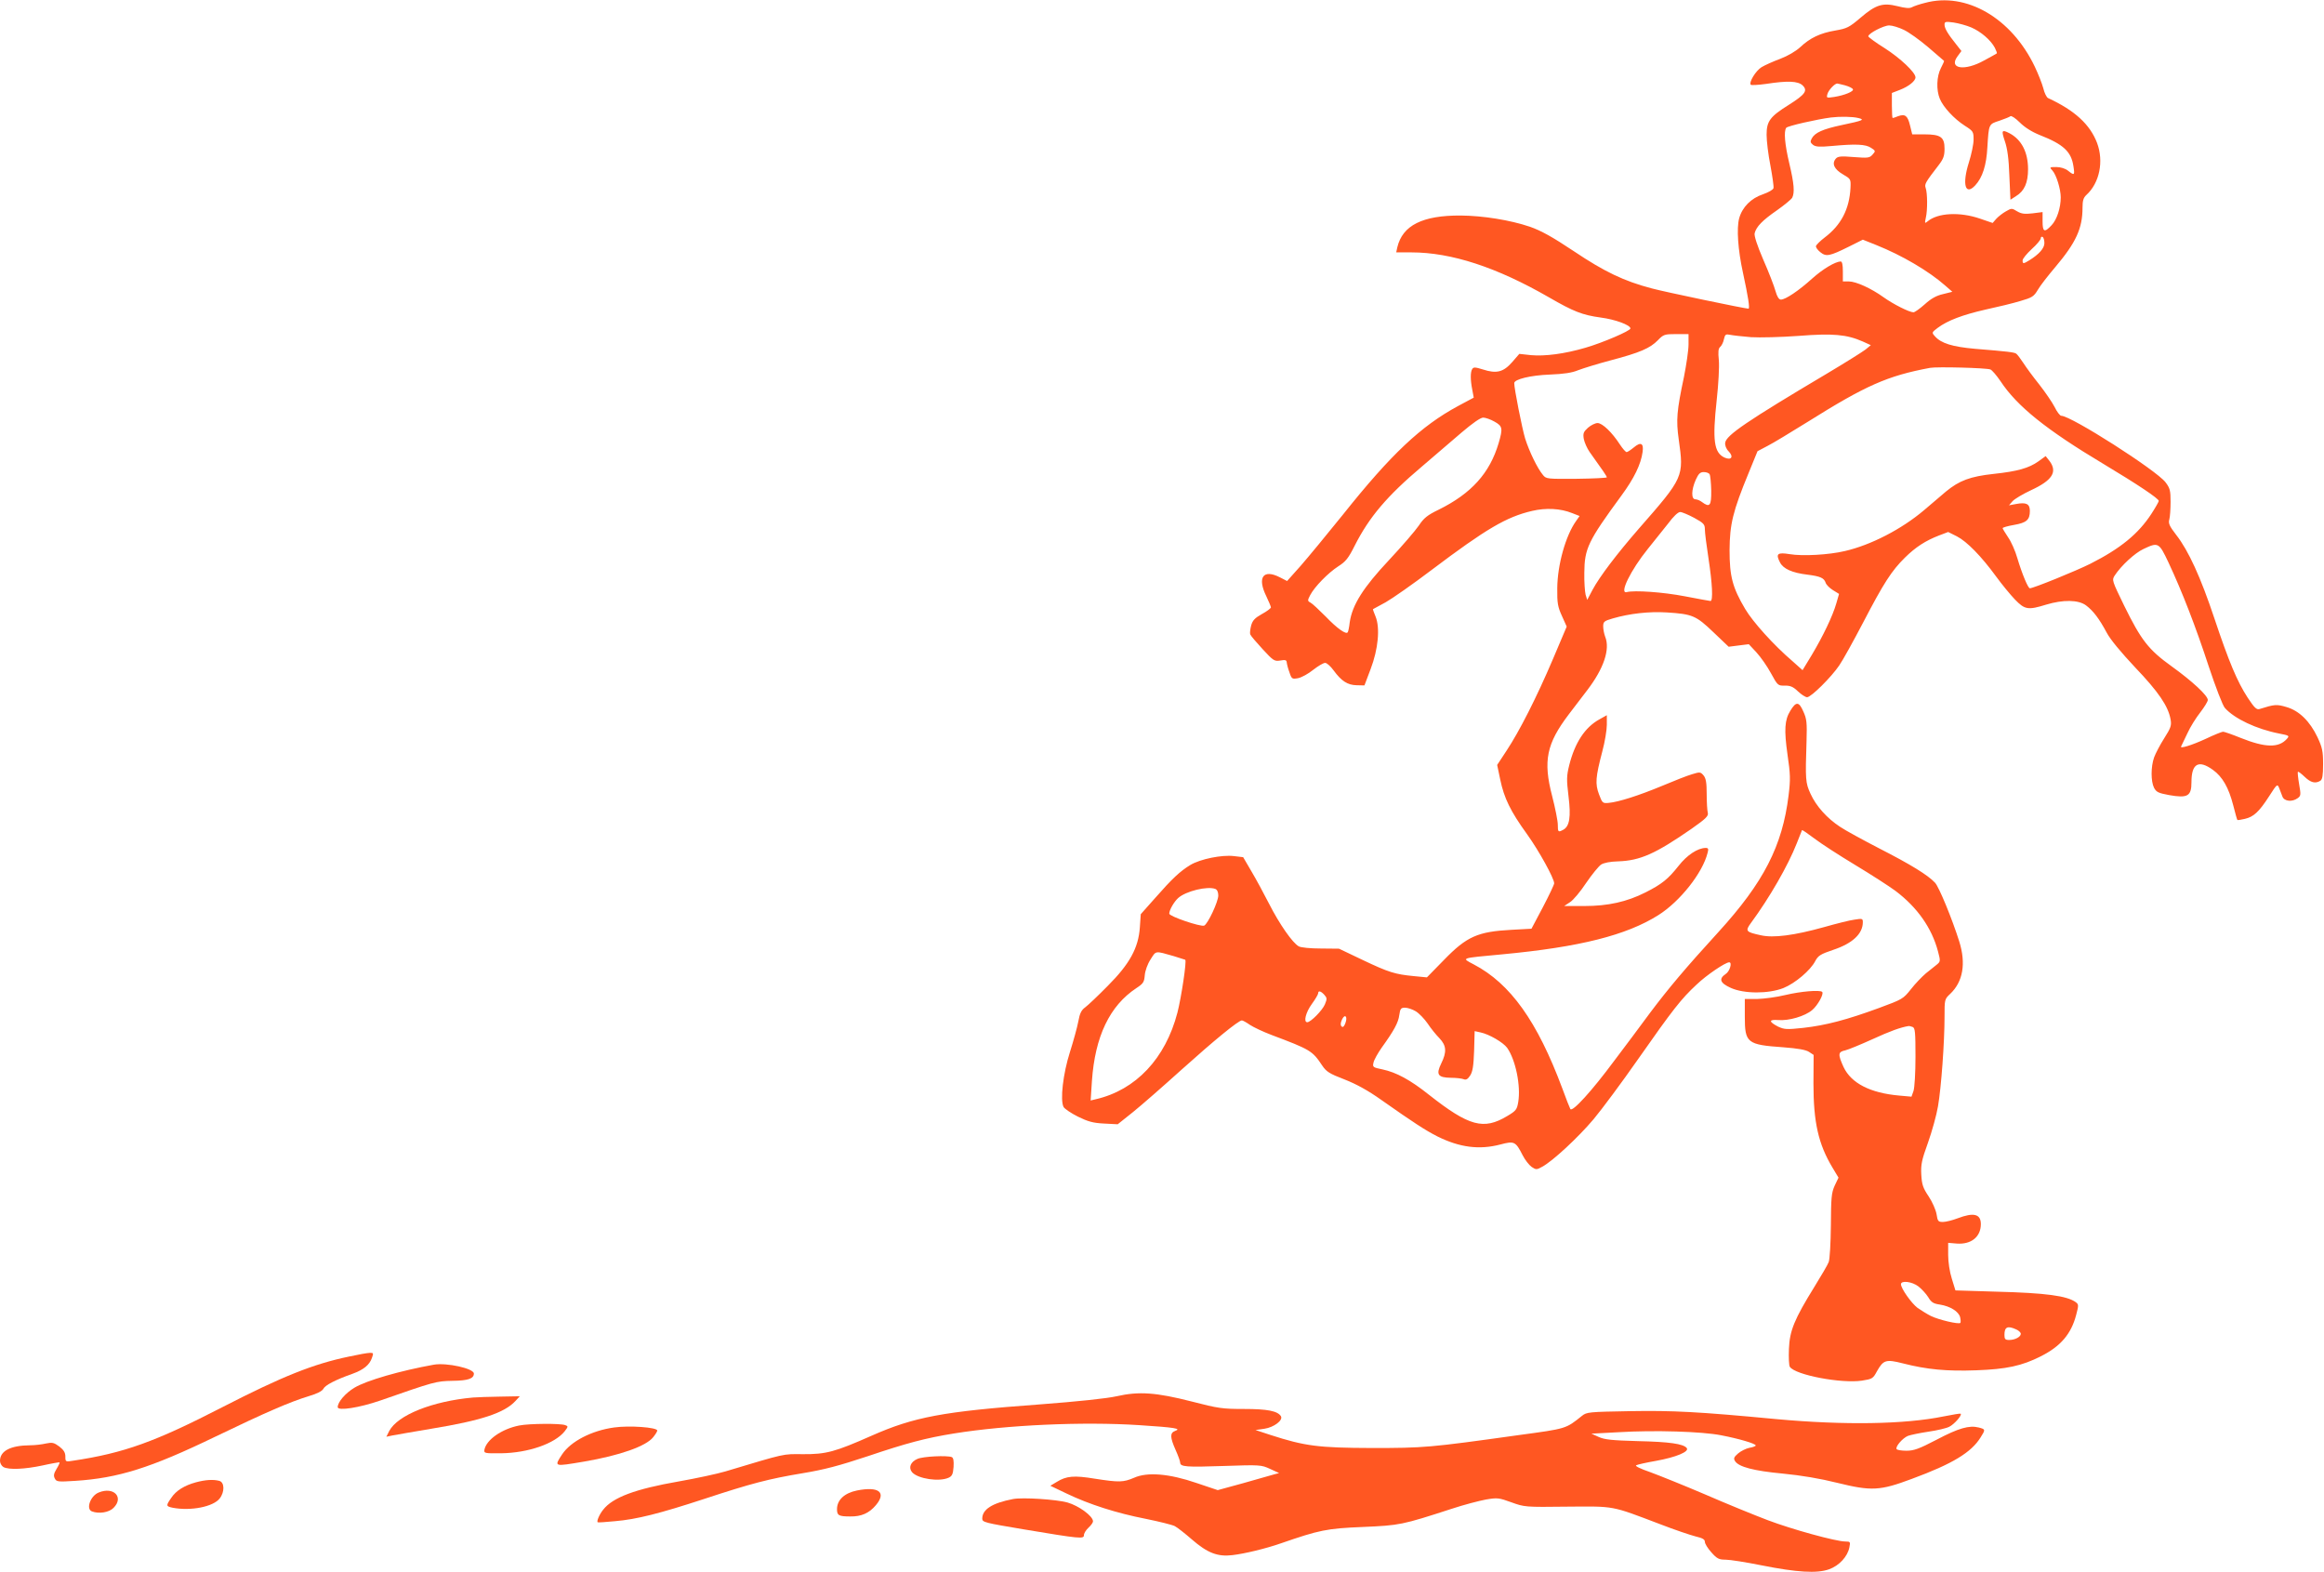 <?xml version="1.0" standalone="no"?>
<!DOCTYPE svg PUBLIC "-//W3C//DTD SVG 20010904//EN"
 "http://www.w3.org/TR/2001/REC-SVG-20010904/DTD/svg10.dtd">
<svg version="1.0" xmlns="http://www.w3.org/2000/svg"
 width="1280pt" height="866pt" viewBox="0 0 1280 866"
 preserveAspectRatio="xMidYMid meet">
<g transform="translate(0,866) scale(0.1,-0.1)"
fill="#ff5722" stroke="none">
<path d="M10602 8644 c-29 -7 -61 -18 -72 -24 -13 -7 -36 -5 -79 6 -81 20
-119 9 -204 -64 -62 -53 -75 -59 -138 -70 -84 -14 -140 -41 -194 -92 -24 -22
-68 -48 -110 -64 -38 -14 -85 -35 -103 -46 -32 -20 -71 -84 -59 -97 4 -3 42
-1 85 5 117 18 174 16 200 -8 30 -29 15 -50 -75 -107 -104 -65 -123 -90 -123
-165 0 -34 9 -110 21 -170 11 -59 19 -115 17 -124 -2 -9 -27 -23 -58 -34 -66
-22 -114 -71 -131 -132 -15 -55 -7 -174 21 -301 28 -130 39 -197 30 -197 -19
0 -465 93 -534 112 -152 40 -260 92 -427 204 -120 80 -180 113 -242 135 -109
37 -259 61 -382 62 -210 1 -320 -54 -349 -175 l-6 -28 83 0 c221 0 471 -82
759 -248 135 -78 183 -97 285 -111 78 -10 163 -41 163 -60 0 -13 -151 -78
-247 -106 -116 -34 -224 -48 -301 -41 l-64 7 -39 -45 c-49 -56 -87 -65 -161
-41 -42 13 -52 14 -59 3 -11 -16 -11 -60 0 -115 l8 -43 -86 -46 c-204 -110
-369 -265 -635 -599 -87 -108 -191 -234 -232 -281 l-75 -84 -39 20 c-93 48
-127 0 -75 -105 13 -27 24 -54 25 -60 0 -5 -22 -22 -50 -37 -39 -22 -51 -35
-59 -63 -5 -20 -8 -42 -5 -49 3 -8 34 -44 68 -81 59 -64 65 -68 97 -63 28 5
35 3 36 -10 1 -10 7 -34 15 -55 12 -37 15 -38 48 -32 19 4 56 24 83 46 27 21
57 39 66 38 9 0 30 -19 46 -41 43 -59 77 -81 127 -82 l43 -1 34 90 c42 110 53
227 27 290 -9 21 -15 39 -14 40 2 1 33 18 70 38 37 21 150 100 253 178 301
227 412 292 553 325 76 18 157 14 221 -12 l41 -16 -19 -27 c-58 -81 -103 -242
-104 -371 -1 -82 3 -103 26 -153 l26 -58 -75 -177 c-92 -216 -186 -400 -256
-506 l-52 -79 17 -81 c21 -101 56 -174 148 -301 66 -92 149 -243 149 -270 0
-7 -28 -66 -62 -131 l-63 -119 -110 -6 c-186 -10 -246 -36 -373 -167 l-93 -95
-72 7 c-103 10 -137 20 -282 89 l-130 62 -100 1 c-56 0 -110 5 -122 12 -34 19
-106 122 -163 234 -29 57 -73 138 -98 180 l-45 77 -51 6 c-66 8 -185 -16 -240
-49 -56 -34 -100 -75 -193 -181 l-80 -90 -5 -73 c-8 -113 -56 -201 -177 -322
-53 -54 -108 -106 -124 -118 -21 -15 -30 -33 -38 -78 -6 -32 -27 -108 -46
-168 -38 -119 -55 -265 -35 -303 6 -10 41 -34 79 -53 55 -27 83 -35 143 -38
l76 -4 84 67 c46 37 166 142 268 234 177 159 313 271 332 271 5 0 25 -11 45
-25 20 -13 73 -38 118 -55 215 -81 225 -87 279 -168 23 -34 39 -45 123 -77 66
-26 130 -61 203 -113 179 -126 244 -168 309 -201 123 -61 231 -75 348 -44 75
20 83 16 121 -59 13 -26 36 -55 50 -65 24 -16 28 -16 58 1 58 31 199 162 284
263 45 54 155 202 243 328 194 277 239 334 323 412 54 52 159 123 180 123 18
0 3 -50 -19 -64 -40 -27 -32 -50 28 -77 73 -33 207 -33 289 -1 65 26 150 98
176 149 16 30 29 38 100 62 105 35 162 88 162 152 0 20 -3 21 -46 14 -25 -3
-100 -22 -167 -41 -165 -46 -280 -61 -349 -45 -83 18 -87 23 -54 68 103 140
204 316 252 438 15 39 28 71 29 73 2 2 32 -19 68 -46 35 -27 137 -93 225 -146
88 -53 187 -117 221 -142 121 -91 201 -205 235 -334 14 -53 14 -56 -7 -73 -12
-9 -39 -31 -60 -48 -21 -18 -58 -56 -82 -87 -43 -54 -47 -56 -177 -104 -177
-65 -292 -95 -415 -109 -93 -10 -105 -9 -140 7 -52 27 -52 40 1 36 58 -5 147
21 187 55 31 26 66 90 55 100 -12 12 -118 3 -202 -17 -49 -12 -119 -21 -156
-22 l-68 0 0 -97 c0 -145 12 -155 212 -169 80 -6 124 -14 141 -25 l26 -17 -1
-157 c0 -214 27 -334 105 -464 l33 -55 -21 -44 c-18 -40 -20 -66 -21 -220 -1
-97 -6 -186 -12 -201 -5 -14 -41 -75 -78 -135 -112 -181 -137 -243 -141 -343
-2 -47 0 -92 5 -99 30 -45 284 -93 397 -76 57 9 61 11 83 52 35 62 49 67 143
43 133 -34 242 -44 404 -38 165 6 251 24 355 77 110 55 168 124 195 228 14 53
14 58 -2 70 -48 35 -164 51 -436 58 l-227 7 -20 65 c-12 37 -20 92 -20 131 l0
66 47 -4 c80 -6 133 37 133 107 0 56 -39 66 -128 32 -29 -11 -65 -20 -81 -20
-26 0 -29 4 -35 43 -4 23 -23 67 -43 97 -31 46 -38 65 -41 120 -3 56 2 80 37
177 22 62 47 152 55 200 18 104 36 354 36 492 0 96 0 98 31 127 71 67 88 168
50 289 -39 124 -111 299 -133 323 -40 43 -135 101 -305 188 -91 47 -190 101
-218 120 -72 47 -132 114 -163 182 -28 61 -29 77 -22 292 3 100 1 121 -18 162
-24 55 -40 55 -71 4 -32 -51 -35 -106 -16 -241 16 -109 17 -137 6 -226 -34
-278 -137 -479 -387 -753 -181 -198 -275 -310 -375 -443 -54 -73 -143 -193
-198 -265 -123 -166 -231 -285 -242 -266 -4 7 -24 58 -44 113 -138 370 -286
578 -489 684 -68 36 -76 33 159 55 426 40 683 105 859 216 119 75 244 233 271
343 6 22 4 27 -11 27 -44 -1 -102 -39 -149 -99 -57 -72 -91 -100 -182 -146
-103 -52 -206 -75 -337 -75 l-111 0 32 21 c18 11 58 59 89 106 32 47 69 92 82
101 15 10 51 17 94 18 122 4 206 42 404 179 81 57 95 71 90 89 -3 11 -6 58 -6
102 0 63 -4 87 -17 103 -17 20 -21 20 -63 7 -25 -7 -99 -36 -165 -64 -130 -54
-240 -89 -295 -94 -33 -3 -35 -1 -53 47 -22 58 -19 95 18 236 14 52 25 118 25
147 l0 53 -41 -23 c-80 -44 -135 -129 -166 -252 -15 -60 -15 -80 -4 -172 14
-113 6 -165 -29 -184 -28 -15 -30 -13 -30 28 0 20 -14 91 -31 157 -51 195 -31
289 91 450 30 39 76 99 103 135 90 118 126 224 98 293 -6 16 -11 41 -11 57 0
26 5 30 53 44 93 27 199 39 297 33 141 -9 161 -17 257 -109 l84 -80 55 7 56 7
42 -45 c23 -25 59 -76 80 -115 37 -68 39 -69 77 -68 30 0 45 -6 72 -32 18 -17
41 -32 50 -32 22 0 133 110 177 175 19 27 78 134 132 237 113 217 156 284 230
357 59 58 113 93 188 122 l50 19 48 -24 c55 -28 135 -110 216 -221 32 -44 79
-101 104 -127 54 -56 72 -59 172 -28 93 28 177 27 219 -4 40 -30 72 -72 114
-150 19 -37 80 -110 157 -192 128 -134 182 -213 195 -286 6 -33 2 -46 -35
-104 -23 -36 -48 -84 -56 -106 -18 -52 -18 -131 0 -167 13 -24 24 -29 83 -40
102 -18 123 -6 123 71 0 103 39 125 118 68 53 -38 87 -98 112 -195 11 -43 21
-80 23 -81 1 -2 20 1 41 6 48 11 78 38 134 125 43 67 45 69 55 45 5 -14 13
-35 18 -47 10 -27 54 -31 84 -9 18 13 18 19 8 77 -6 35 -9 66 -7 68 3 3 19
-10 37 -27 34 -33 60 -39 87 -22 11 7 15 29 15 92 0 72 -5 92 -31 148 -42 88
-101 146 -171 166 -54 16 -65 15 -148 -11 -16 -5 -28 6 -65 62 -58 89 -103
196 -184 438 -75 225 -142 372 -210 459 -38 49 -44 64 -38 85 4 14 7 58 7 97
0 62 -3 75 -28 108 -52 67 -520 366 -574 366 -7 0 -24 22 -37 49 -14 27 -52
82 -84 123 -33 41 -72 94 -88 119 -16 24 -33 47 -39 51 -11 8 -44 12 -228 27
-123 11 -186 30 -220 69 -18 20 -18 21 15 46 55 41 137 72 264 101 65 14 152
35 191 47 66 19 75 25 97 62 13 23 57 79 96 125 114 135 150 213 150 327 0 39
5 55 21 70 73 66 97 186 59 287 -39 102 -123 179 -270 247 -8 4 -20 28 -26 54
-7 26 -28 79 -47 119 -128 268 -378 413 -605 351z m255 -135 c53 -23 107 -69
130 -112 8 -16 13 -30 11 -31 -2 -2 -33 -19 -70 -39 -107 -60 -197 -46 -147
22 l22 30 -29 37 c-46 57 -64 88 -64 108 0 17 5 18 50 12 27 -4 71 -16 97 -27z
m-372 -13 c28 -13 88 -56 135 -96 47 -40 86 -74 87 -75 2 -1 -6 -19 -17 -40
-24 -46 -26 -121 -6 -169 19 -46 78 -110 137 -148 47 -30 49 -33 49 -77 0 -25
-12 -82 -26 -126 -38 -120 -20 -185 35 -126 40 43 62 111 67 211 8 128 7 126
66 145 29 10 57 21 61 25 5 4 28 -11 51 -34 27 -27 66 -52 111 -70 130 -51
173 -91 185 -172 8 -50 5 -52 -30 -24 -15 12 -41 20 -64 20 -38 0 -39 -1 -22
-19 22 -24 46 -103 46 -148 0 -58 -21 -122 -50 -153 -40 -43 -50 -38 -50 21
l0 51 -55 -7 c-43 -5 -61 -3 -85 11 -29 18 -31 18 -62 0 -18 -10 -42 -29 -53
-41 l-20 -23 -70 24 c-111 38 -232 32 -288 -15 -16 -13 -17 -12 -10 20 10 42
9 137 -1 164 -7 21 -2 30 72 126 26 34 32 51 32 90 0 64 -21 79 -111 79 l-67
0 -12 49 c-13 54 -27 65 -66 51 -14 -6 -27 -10 -30 -10 -2 0 -4 31 -4 69 l0
69 44 17 c49 19 86 49 86 69 0 27 -84 106 -170 161 -50 31 -90 61 -90 65 0 16
85 60 115 60 17 0 53 -11 80 -24z m-323 -306 c21 -6 40 -15 43 -21 8 -12 -46
-34 -103 -43 -42 -6 -43 -6 -37 16 6 22 40 58 54 58 3 0 23 -5 43 -10z m73
-180 c38 -9 27 -14 -92 -39 -104 -22 -147 -42 -164 -73 -10 -18 -8 -24 7 -36
15 -11 36 -12 104 -6 130 12 185 10 215 -10 26 -17 26 -18 8 -38 -16 -18 -25
-19 -103 -13 -71 6 -88 4 -99 -9 -23 -27 -9 -58 39 -86 44 -26 44 -26 42 -75
-6 -117 -52 -205 -142 -273 -25 -19 -46 -40 -48 -47 -2 -7 9 -22 24 -34 32
-26 51 -22 156 30 l78 39 75 -30 c140 -56 287 -142 379 -223 l39 -34 -52 -13
c-36 -8 -66 -25 -100 -56 -27 -24 -55 -44 -62 -44 -23 0 -112 45 -165 83 -68
49 -152 87 -191 87 l-33 0 0 55 c0 37 -4 55 -12 55 -30 -1 -98 -41 -158 -95
-73 -66 -146 -115 -171 -115 -11 0 -21 15 -30 47 -7 26 -37 104 -67 172 -34
79 -51 132 -48 146 9 37 44 72 122 126 41 29 79 60 85 70 14 28 11 76 -16 189
-25 106 -31 176 -17 196 6 10 169 47 247 57 49 6 118 5 150 -3z m1025 -689 c0
-28 -29 -61 -82 -94 -34 -21 -38 -21 -38 -1 0 9 23 37 50 62 28 25 50 52 50
59 0 8 5 11 10 8 6 -3 10 -19 10 -34z m-1960 -558 c0 -32 -12 -112 -25 -178
-40 -188 -44 -238 -29 -345 29 -206 28 -209 -220 -492 -121 -139 -216 -264
-255 -337 l-29 -55 -9 29 c-4 17 -8 71 -7 120 1 134 20 174 204 425 70 95 108
173 117 241 7 48 -10 57 -48 25 -17 -14 -35 -26 -40 -26 -5 0 -22 19 -37 42
-44 68 -97 118 -123 118 -13 0 -37 -12 -53 -26 -24 -22 -28 -30 -23 -61 4 -20
18 -52 32 -72 74 -103 95 -134 95 -140 0 -3 -75 -7 -167 -8 -159 -1 -167 -1
-184 20 -32 38 -76 130 -99 202 -17 57 -60 274 -60 305 0 21 90 43 195 47 78
3 124 10 157 24 26 10 106 35 178 54 163 43 218 67 261 111 31 32 37 34 101
34 l68 0 0 -57z m344 40 c49 -3 165 0 262 7 190 15 265 8 354 -31 l44 -20 -29
-24 c-17 -13 -111 -72 -210 -131 -443 -263 -557 -341 -563 -382 -2 -15 5 -34
19 -48 29 -30 15 -51 -23 -34 -58 27 -67 95 -43 315 10 90 15 185 12 220 -5
48 -3 66 8 75 7 6 17 25 20 42 6 26 10 29 34 24 14 -3 66 -9 115 -13z m1319
-178 c9 -4 34 -33 55 -64 91 -138 251 -267 567 -456 190 -114 305 -191 305
-204 0 -4 -18 -36 -40 -70 -72 -111 -171 -192 -337 -276 -80 -40 -314 -135
-333 -135 -10 0 -43 79 -69 166 -11 39 -34 91 -51 115 -16 24 -30 47 -30 50 0
4 28 12 63 18 69 12 87 28 87 77 0 39 -20 49 -77 38 l-38 -7 20 23 c11 12 56
39 101 60 117 54 147 100 103 160 l-22 28 -40 -29 c-52 -37 -115 -55 -246 -69
-130 -14 -190 -37 -263 -97 -31 -27 -86 -73 -121 -103 -124 -105 -293 -192
-436 -225 -89 -21 -233 -29 -304 -17 -68 11 -78 2 -53 -46 18 -35 67 -57 151
-67 71 -9 91 -18 100 -44 3 -11 21 -29 40 -41 l34 -21 -15 -52 c-20 -70 -74
-182 -135 -284 l-51 -84 -56 50 c-103 88 -218 216 -260 287 -70 118 -86 180
-86 324 1 143 18 214 105 425 l49 120 55 29 c30 15 130 76 222 133 319 200
438 253 673 297 37 7 312 0 333 -9z m-2732 -287 c45 -25 47 -37 23 -119 -49
-165 -150 -277 -330 -366 -62 -30 -82 -46 -109 -87 -19 -28 -93 -114 -165
-191 -141 -150 -202 -246 -216 -342 -3 -27 -8 -51 -11 -55 -8 -15 -59 21 -122
87 -36 36 -73 71 -83 76 -17 9 -17 12 -2 41 24 46 99 123 155 159 41 26 56 45
90 113 80 158 178 274 371 437 67 57 165 141 217 186 61 52 105 83 120 83 13
0 41 -10 62 -22z m1185 -290 c4 -6 8 -47 9 -90 1 -84 -8 -95 -51 -63 -10 8
-27 15 -36 15 -24 0 -23 52 2 108 15 33 24 42 44 42 14 0 28 -5 32 -12z m-85
-240 c53 -29 59 -36 59 -64 0 -17 9 -89 20 -160 21 -137 26 -234 11 -234 -4 0
-69 12 -142 26 -120 23 -277 34 -319 23 -44 -12 22 122 116 238 35 43 85 106
112 140 28 38 54 63 66 63 10 0 45 -15 77 -32z m2612 -245 c76 -162 151 -356
222 -573 38 -114 77 -216 89 -229 52 -59 175 -117 299 -141 56 -11 58 -12 42
-30 -45 -50 -119 -48 -254 6 -47 19 -90 34 -97 34 -6 0 -49 -17 -95 -39 -78
-36 -144 -56 -136 -42 1 3 17 35 34 71 16 36 49 88 72 117 22 29 41 59 41 68
0 24 -85 103 -199 185 -128 92 -168 144 -262 335 -66 136 -68 140 -52 165 36
55 111 124 158 146 82 39 86 37 138 -73z m-5249 -1799 c10 -4 16 -18 16 -36 0
-34 -58 -158 -78 -166 -21 -7 -192 51 -192 66 0 20 26 65 49 86 42 38 161 67
205 50z m-229 -370 c33 -10 61 -19 63 -20 9 -6 -22 -209 -43 -291 -66 -253
-229 -426 -449 -477 l-29 -7 7 107 c17 246 98 415 245 512 38 25 43 33 46 70
2 25 15 62 32 88 31 49 23 48 128 18z m829 -213 c15 -17 16 -22 3 -53 -14 -33
-78 -98 -97 -98 -22 0 -8 55 25 100 19 26 35 53 35 59 0 17 15 13 34 -8z m504
-91 c18 -11 47 -41 65 -67 17 -26 47 -63 65 -81 39 -41 41 -76 10 -139 -30
-61 -19 -78 53 -79 30 0 62 -4 71 -8 12 -5 22 0 35 20 14 21 19 53 22 136 l3
109 32 -7 c48 -10 125 -55 147 -85 47 -67 76 -210 61 -299 -7 -41 -12 -48 -61
-77 -130 -78 -210 -56 -430 117 -104 83 -181 124 -256 140 -54 11 -56 13 -50
38 3 15 24 52 45 82 67 93 92 138 97 180 5 35 9 40 32 40 14 0 41 -9 59 -20z
m-388 -65 c-7 -19 -14 -25 -21 -18 -7 7 -6 19 2 37 16 35 33 18 19 -19z m3124
-21 c14 -5 16 -29 16 -164 0 -89 -5 -171 -11 -189 l-11 -31 -67 6 c-160 14
-265 68 -307 157 -32 70 -31 84 9 92 17 4 85 32 149 61 98 45 156 66 200 73 3
1 13 -2 22 -5z m32 -1429 c17 -13 42 -40 54 -59 17 -29 29 -36 64 -41 57 -9
104 -38 112 -70 3 -14 4 -28 1 -31 -9 -9 -119 17 -162 38 -22 11 -55 32 -74
45 -34 26 -91 107 -91 130 0 22 61 15 96 -12z m539 -237 c14 -6 25 -17 25 -24
0 -17 -32 -34 -64 -34 -22 0 -26 5 -26 28 0 44 17 52 65 30z"/>
<path d="M11042 7883 c14 -40 22 -98 25 -190 l6 -133 31 20 c46 28 66 74 66
148 0 94 -36 163 -102 198 -43 22 -46 17 -26 -43z"/>
<path d="M1924 1189 c-198 -41 -368 -109 -699 -279 -371 -191 -542 -253 -823
-295 -41 -7 -42 -6 -42 23 0 22 -9 36 -33 55 -30 22 -39 24 -73 17 -21 -5 -61
-10 -89 -10 -107 -1 -165 -31 -165 -86 0 -13 9 -28 19 -34 30 -16 118 -12 216
9 49 11 91 18 93 17 2 -2 -6 -19 -17 -37 -15 -25 -17 -37 -9 -52 9 -18 17 -19
111 -13 238 15 416 71 772 243 282 136 412 192 517 224 44 13 72 27 79 40 10
20 65 49 161 83 61 22 93 49 106 86 10 27 9 30 -11 29 -12 0 -63 -9 -113 -20z"/>
<path d="M2390 1144 c-184 -33 -372 -87 -438 -127 -50 -30 -92 -79 -92 -107 0
-22 120 -3 233 36 301 105 308 107 399 109 86 1 118 12 118 40 0 28 -149 61
-220 49z"/>
<path d="M6150 970 c-53 -12 -213 -29 -425 -45 -533 -39 -691 -69 -926 -173
-199 -88 -249 -102 -377 -101 -113 1 -90 6 -427 -95 -44 -13 -159 -38 -256
-55 -241 -42 -364 -88 -417 -156 -21 -26 -37 -64 -30 -69 1 -2 45 1 96 6 118
10 245 42 492 123 258 85 354 110 540 141 121 20 200 41 360 94 213 72 319
100 474 125 291 47 708 66 1019 46 200 -13 236 -19 199 -32 -29 -11 -28 -35 3
-105 14 -31 25 -62 25 -69 0 -24 34 -26 240 -19 201 7 207 6 255 -16 l50 -23
-30 -8 c-16 -5 -92 -26 -169 -48 l-139 -38 -116 39 c-151 52 -272 62 -345 29
-59 -25 -81 -26 -216 -5 -115 19 -157 15 -210 -18 l-35 -21 90 -43 c125 -60
276 -108 435 -139 74 -15 146 -33 160 -40 14 -7 57 -41 95 -74 85 -74 142 -96
223 -86 68 8 184 36 267 65 211 73 252 82 450 90 205 9 216 11 490 100 66 22
151 44 188 51 64 11 72 10 141 -15 72 -26 75 -27 307 -24 265 2 240 7 511 -96
80 -31 169 -61 197 -68 38 -9 51 -16 51 -30 0 -10 16 -36 36 -58 31 -35 42
-40 78 -40 24 0 112 -14 197 -31 196 -39 306 -46 373 -22 56 20 102 70 112
121 6 30 5 32 -22 32 -51 0 -295 67 -429 118 -71 27 -226 90 -343 141 -117 50
-254 105 -303 123 -55 19 -86 34 -77 38 7 4 56 15 108 24 111 20 186 51 170
71 -19 23 -94 34 -270 38 -141 4 -183 8 -215 23 l-40 18 150 8 c198 12 459 4
565 -17 99 -19 190 -46 190 -56 0 -4 -16 -10 -35 -13 -19 -4 -47 -18 -62 -31
-23 -20 -26 -27 -17 -42 20 -32 103 -54 264 -69 102 -10 204 -27 300 -51 187
-46 234 -44 410 22 225 83 328 146 379 229 27 43 27 44 -11 54 -52 13 -110 -3
-233 -68 -96 -50 -124 -60 -165 -60 -27 0 -51 4 -54 9 -8 13 33 61 63 73 14 5
65 16 113 23 48 7 99 19 114 27 27 13 72 64 63 72 -2 2 -44 -5 -94 -15 -216
-44 -546 -49 -920 -15 -432 41 -573 48 -807 44 -227 -4 -239 -5 -265 -26 -90
-72 -84 -70 -349 -106 -493 -69 -521 -71 -809 -71 -293 1 -367 10 -558 72
l-82 27 49 7 c53 8 104 47 91 69 -18 29 -75 40 -203 40 -118 0 -142 3 -288 41
-196 50 -291 57 -414 29z"/>
<path d="M2605 963 c-224 -20 -415 -97 -461 -184 l-16 -32 33 7 c19 4 115 20
214 37 275 45 403 87 464 153 l24 26 -109 -2 c-60 -1 -127 -3 -149 -5z"/>
<path d="M2860 809 c-97 -19 -182 -79 -192 -134 -3 -19 2 -20 93 -19 148 2
295 53 349 121 20 26 20 28 3 34 -25 10 -198 9 -253 -2z"/>
<path d="M3382 798 c-124 -17 -239 -77 -286 -148 -45 -69 -47 -68 120 -40 199
34 343 85 382 135 12 15 22 31 22 36 0 18 -154 29 -238 17z"/>
<path d="M5053 625 c-38 -16 -51 -49 -29 -74 33 -36 148 -53 200 -30 20 9 25
20 28 60 2 34 -1 50 -10 54 -27 10 -158 4 -189 -10z"/>
<path d="M1079 496 c-63 -17 -110 -46 -136 -86 -30 -43 -29 -46 8 -54 99 -19
223 5 259 51 28 36 27 89 -2 97 -34 9 -77 6 -129 -8z"/>
<path d="M4720 451 c-69 -14 -110 -52 -110 -103 0 -34 9 -40 73 -40 61 -1 104
18 141 62 60 71 16 105 -104 81z"/>
<path d="M544 440 c-46 -18 -72 -91 -38 -104 38 -15 95 -6 119 19 59 58 2 119
-81 85z"/>
<path d="M5580 404 c-115 -22 -170 -57 -170 -108 0 -20 14 -23 228 -59 312
-52 332 -54 332 -32 0 10 11 28 25 41 14 13 25 28 25 35 0 29 -78 86 -141 104
-62 17 -246 29 -299 19z"/>
</g>
</svg>
